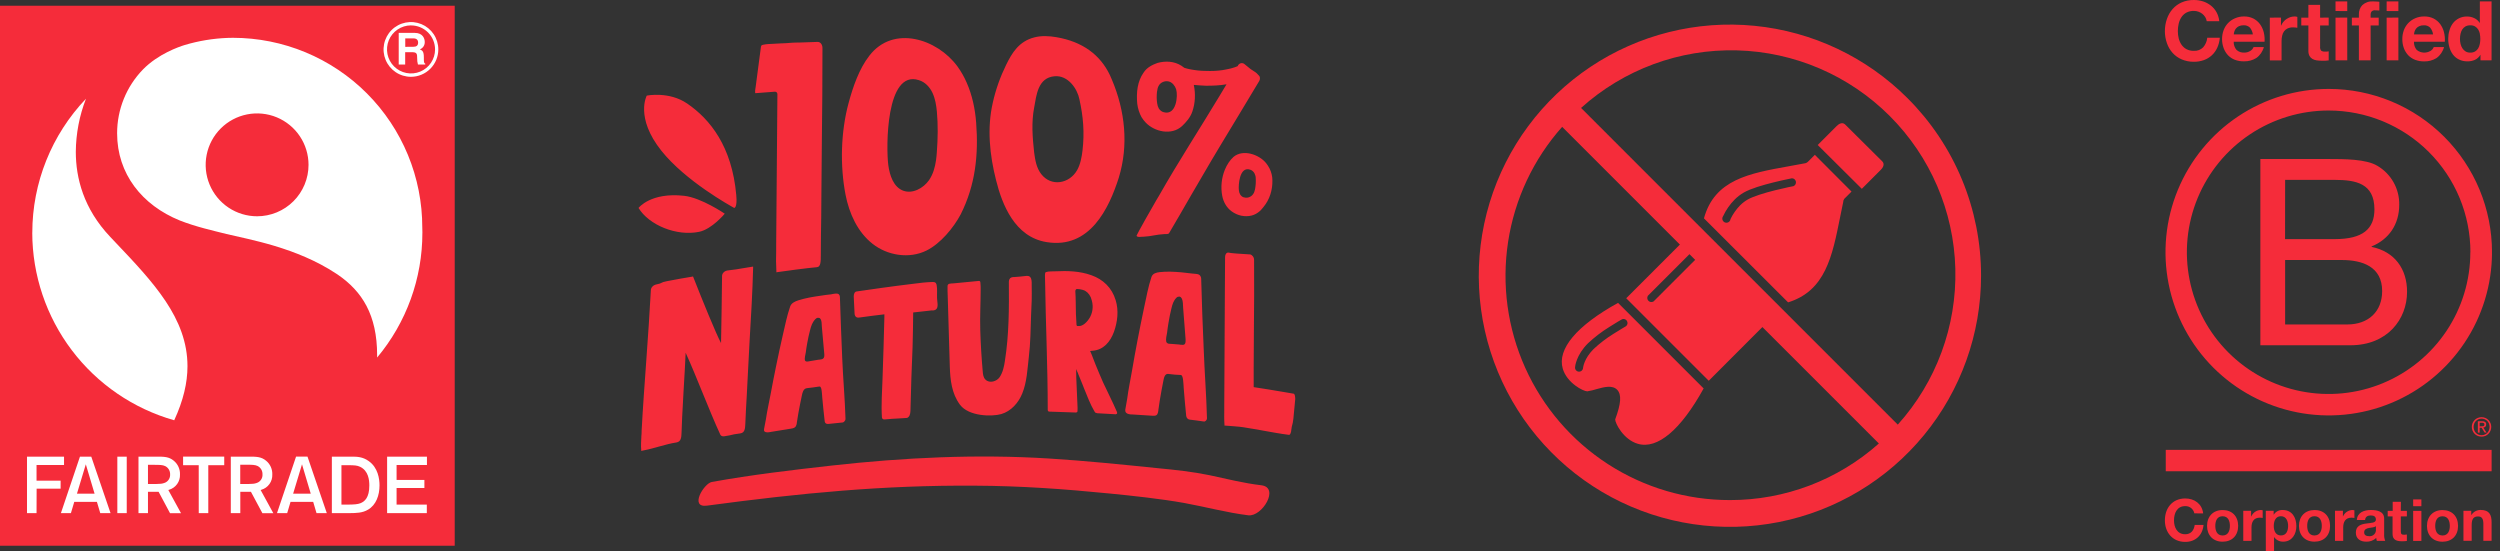 <svg width="272" height="60" viewBox="0 0 272 60" fill="none" xmlns="http://www.w3.org/2000/svg">
<rect x="0" y="0" width="272" height="60" fill="#333333" stroke="none"/>
<g clip-path="url(#clip0_203_2470)">
<path d="M49.473 0.625H0V59.374H49.473V0.625Z" fill="#F52C3A"/>
<mask id="mask0_203_2470" style="mask-type:luminance" maskUnits="userSpaceOnUse" x="-2" y="-1" width="53" height="62">
<path d="M50.708 -0.613H-1.238V60.609H50.708V-0.613Z" fill="white"/>
</mask>
<g mask="url(#mask0_203_2470)">
<path d="M3.514 25.321C3.515 19.891 5.606 14.671 9.354 10.742C8.637 12.584 8.263 14.541 8.248 16.517C8.248 19.36 9.086 22.704 11.993 25.771L12.526 26.335C16.674 30.702 20.398 34.617 20.398 39.846C20.398 41.636 19.951 43.566 18.955 45.726C14.513 44.464 10.603 41.791 7.816 38.109C5.03 34.427 3.518 29.938 3.51 25.321" fill="white"/>
<path d="M45.958 25.322C45.958 25.134 45.958 24.944 45.944 24.753C45.948 22.046 45.418 19.364 44.385 16.861C43.352 14.358 41.836 12.084 39.924 10.167C38.012 8.25 35.74 6.729 33.24 5.69C30.739 4.651 28.059 4.116 25.351 4.113C25.192 4.113 24.771 4.124 24.771 4.124C23.19 4.183 21.623 4.441 20.107 4.894C19.471 5.089 17.212 5.864 15.556 7.556C13.748 9.417 12.739 11.911 12.742 14.506C12.742 18.916 15.462 22.323 19.556 23.986C21.315 24.682 23.238 25.105 24.646 25.461C27.108 26.058 32.257 26.918 36.561 29.759L36.724 29.864C39.41 31.697 41.031 34.273 41.031 38.643C41.031 38.725 41.031 38.815 41.031 38.902C44.217 35.095 45.961 30.287 45.955 25.322M27.972 23.531C26.865 23.531 25.784 23.203 24.863 22.588C23.943 21.973 23.226 21.099 22.802 20.077C22.379 19.054 22.268 17.929 22.484 16.844C22.7 15.758 23.233 14.761 24.015 13.978C24.798 13.196 25.795 12.663 26.881 12.447C27.966 12.231 29.091 12.342 30.114 12.765C31.136 13.189 32.01 13.906 32.625 14.826C33.24 15.747 33.568 16.829 33.568 17.935C33.568 19.419 32.979 20.843 31.929 21.892C30.88 22.942 29.456 23.531 27.972 23.531Z" fill="white"/>
<path d="M46.438 55.828H42.118V49.682H46.452V50.595H43.148V52.216H46.174V53.096H43.148V54.902H46.438V55.828ZM38.051 55.828H36.106V49.682H38.291C38.832 49.682 39.47 49.7 40.11 50.161C41.133 50.875 41.292 52.113 41.292 52.809C41.292 53.872 40.932 54.94 40.036 55.455C39.432 55.811 38.788 55.82 38.051 55.828ZM37.709 54.902C38.604 54.902 38.922 54.857 39.202 54.754C39.676 54.575 40.184 54.139 40.182 52.827C40.182 52.827 40.182 52.827 40.182 52.816C40.182 52.225 40.09 51.229 39.181 50.788C38.828 50.631 38.622 50.62 37.839 50.611H37.149V54.902H37.709ZM31.258 55.826H30.138L32.211 49.68H33.456L35.555 55.826H34.436L34.074 54.6H31.611L31.246 55.828L31.258 55.826ZM31.893 53.711H33.809L32.858 50.517L31.893 53.711ZM26.143 55.826H25.111V49.682H27.049C27.887 49.682 28.422 49.682 28.954 50.13C29.174 50.31 29.349 50.54 29.466 50.799C29.582 51.059 29.637 51.343 29.626 51.627C29.642 51.997 29.534 52.361 29.318 52.662C29.103 52.963 28.793 53.182 28.437 53.286L28.399 53.299L28.357 53.313L29.738 55.837H28.549L27.302 53.507H26.145V55.837L26.143 55.826ZM26.143 52.659H26.62C27.02 52.659 27.177 52.659 27.396 52.641C27.629 52.641 27.858 52.589 28.068 52.489C28.227 52.406 28.358 52.278 28.445 52.121C28.533 51.965 28.572 51.786 28.558 51.607V51.596C28.565 51.411 28.518 51.228 28.423 51.07C28.329 50.911 28.191 50.783 28.025 50.7C27.755 50.568 27.441 50.562 26.747 50.562H26.138V52.663L26.143 52.659ZM21.624 55.826H22.662V50.611H24.397V49.68H19.92V50.611H21.621L21.624 55.826ZM16.09 55.826H15.067V49.682H17.001C17.841 49.682 18.378 49.682 18.911 50.13C19.13 50.311 19.305 50.54 19.421 50.8C19.537 51.06 19.593 51.343 19.582 51.627C19.598 51.997 19.49 52.362 19.274 52.663C19.058 52.965 18.747 53.184 18.391 53.288L18.355 53.299L18.313 53.313L19.696 55.837H18.501L17.256 53.507H16.099V55.837L16.09 55.826ZM16.09 52.659H16.565C16.968 52.659 17.122 52.659 17.344 52.641C17.576 52.641 17.805 52.589 18.015 52.489C18.174 52.406 18.305 52.278 18.393 52.121C18.48 51.965 18.52 51.786 18.508 51.607C18.514 51.422 18.466 51.24 18.371 51.081C18.276 50.922 18.138 50.794 17.973 50.712C17.702 50.58 17.389 50.573 16.695 50.573H16.099V52.663L16.09 52.659ZM13.789 49.682H12.766V55.828H13.789V49.682ZM6.626 55.828L8.699 49.682H9.93L12.028 55.828H10.908L10.543 54.6H8.081L7.716 55.828H6.626ZM8.372 53.713H10.291L10.264 53.624L9.337 50.517L8.372 53.713ZM3.985 53.167H6.595V52.299H3.976V50.595H6.967V49.682H2.938V55.828H3.976L3.985 53.167Z" fill="white"/>
<path d="M44.712 8.357C44.123 8.357 43.546 8.183 43.056 7.856C42.566 7.529 42.184 7.063 41.958 6.519C41.732 5.974 41.673 5.375 41.788 4.797C41.903 4.219 42.186 3.688 42.603 3.271C43.02 2.854 43.551 2.57 44.129 2.456C44.707 2.341 45.306 2.4 45.851 2.626C46.395 2.851 46.861 3.234 47.188 3.724C47.515 4.214 47.69 4.791 47.689 5.38C47.688 6.169 47.374 6.926 46.816 7.484C46.258 8.042 45.501 8.356 44.712 8.357ZM44.712 2.761C44.196 2.763 43.691 2.918 43.262 3.206C42.834 3.494 42.5 3.903 42.303 4.38C42.107 4.858 42.056 5.383 42.157 5.889C42.259 6.396 42.508 6.861 42.874 7.226C43.239 7.591 43.705 7.839 44.211 7.94C44.718 8.04 45.243 7.989 45.72 7.791C46.198 7.594 46.606 7.259 46.893 6.83C47.181 6.401 47.334 5.896 47.335 5.38C47.335 4.687 47.059 4.022 46.569 3.532C46.079 3.042 45.414 2.766 44.721 2.766M43.389 3.578H45.128C46.044 3.578 46.212 4.25 46.212 4.552C46.222 4.727 46.176 4.902 46.08 5.049C45.984 5.196 45.844 5.309 45.679 5.371C45.961 5.496 46.115 5.595 46.115 6.244C46.115 6.745 46.115 6.871 46.268 6.929V7.021H45.473C45.409 6.796 45.38 6.563 45.388 6.329C45.388 5.859 45.359 5.678 44.826 5.678H44.083V7.021H43.38V3.578H43.389ZM44.936 5.093C45.31 5.093 45.491 4.964 45.491 4.623C45.491 4.442 45.41 4.176 44.987 4.176H44.092V5.096L44.936 5.093Z" fill="white"/>
</g>
</g>
<g clip-path="url(#clip1_203_2470)">
<path d="M80.709 29.204C81 29.159 81.291 29.114 81.806 29.025L81.941 29.003V29.114C81.873 31.733 81.717 34.419 81.56 37.016C81.493 38.27 81.426 39.59 81.359 40.866C81.314 41.605 81.291 42.343 81.247 43.06C81.179 44.067 81.135 45.097 81.09 46.126C81.067 46.619 81.045 47.089 80.53 47.156C79.881 47.245 79.769 47.268 79.613 47.313C79.478 47.357 79.299 47.38 78.784 47.469C78.605 47.492 78.449 47.425 78.381 47.313C77.15 44.649 75.807 41.023 74.599 38.381C74.576 38.986 74.531 39.59 74.509 40.172C74.442 41.403 74.285 43.955 74.218 45.388C74.196 46.014 74.173 46.596 74.151 47.111C74.129 47.604 74.106 48.051 73.591 48.141C72.405 48.32 71.263 48.767 69.987 49.014L69.764 49.059V48.947C69.719 48.432 69.764 47.895 69.786 47.38C69.808 47.223 69.808 47.066 69.808 46.887C69.943 44.291 70.144 41.672 70.323 39.12C70.502 36.636 70.681 34.061 70.816 31.532C70.838 31.263 71.084 31.017 71.398 30.95C72.114 30.816 71.823 30.726 72.562 30.592C73.591 30.39 74.621 30.211 75.315 30.099L75.404 30.077L75.427 30.144C76.412 32.651 77.889 36.277 78.449 37.329C78.493 34.889 78.538 32.427 78.561 29.988C78.583 29.719 78.829 29.473 79.142 29.428C79.971 29.338 80.329 29.271 80.709 29.204ZM91.386 32.427C91.386 32.315 91.386 32.203 91.319 32.092C91.185 31.823 90.67 31.98 90.424 32.024C90.021 32.069 89.618 32.114 89.238 32.181C88.432 32.293 87.648 32.427 86.865 32.673C86.507 32.785 86.104 32.965 85.97 33.345C85.611 34.375 85.41 35.449 85.164 36.479C84.918 37.576 84.671 38.672 84.448 39.792C84.246 40.776 84.045 41.784 83.865 42.769C83.686 43.731 83.463 44.694 83.328 45.634C83.261 45.992 83.194 46.328 83.127 46.686C83.037 47.156 83.664 47.044 83.955 46.977C84.649 46.865 85.343 46.753 86.037 46.641C86.171 46.619 86.328 46.596 86.462 46.507C86.663 46.373 86.686 46.104 86.708 45.902C86.753 45.589 86.82 45.253 86.865 44.94C86.977 44.291 87.111 43.664 87.246 43.015C87.313 42.702 87.402 42.276 87.805 42.231C88.074 42.209 88.879 42.097 89.148 42.052C89.417 42.008 89.417 42.813 89.439 42.948C89.439 43.06 89.462 43.149 89.462 43.261C89.551 44.134 89.618 44.985 89.73 45.858C89.752 46.037 89.909 46.149 90.111 46.126C90.491 46.081 91.23 46.014 91.633 45.97C91.722 45.97 91.812 45.925 91.879 45.835C91.946 45.768 91.991 45.679 91.991 45.567C91.924 43.351 91.722 41.157 91.633 38.963C91.543 36.792 91.454 34.621 91.386 32.427ZM89.529 39.031C89.439 39.098 89.327 39.098 89.215 39.12C89.148 39.12 89.081 39.142 89.014 39.142C88.745 39.187 88.477 39.232 88.208 39.277C88.029 39.299 87.671 39.434 87.581 39.21C87.514 38.986 87.626 38.583 87.671 38.337C87.716 38.001 87.76 37.665 87.827 37.329C87.917 36.859 88.007 36.367 88.141 35.897C88.253 35.471 88.365 35.091 88.7 34.733C88.79 34.643 88.879 34.576 88.991 34.576H89.036L89.171 34.599L89.282 34.711C89.417 34.934 89.394 35.27 89.417 35.539C89.439 35.874 89.484 36.21 89.506 36.546C89.573 37.218 89.618 37.867 89.685 38.538C89.685 38.695 89.708 38.919 89.529 39.031ZM101.817 33.681C102.153 33.457 101.952 32.763 101.952 32.45C101.929 31.913 101.996 31.51 101.907 31.017L101.885 30.928C101.817 30.704 101.683 30.681 101.437 30.681C101.191 30.681 100.676 30.726 100.43 30.748C99.848 30.816 99.87 30.816 99.31 30.883C98.169 31.017 97.005 31.174 95.863 31.331C94.968 31.465 94.073 31.577 93.2 31.711C92.998 31.733 92.886 31.957 92.886 32.248C92.909 32.853 92.953 33.457 92.976 34.084C92.976 34.263 93.043 34.464 93.222 34.531C93.356 34.576 93.491 34.554 93.625 34.531C94.431 34.419 95.259 34.308 96.065 34.218L96.221 34.196C96.221 34.308 96.221 34.397 96.221 34.509C96.177 36.725 96.087 38.963 96.02 41.179C95.975 42.59 95.863 44 95.953 45.41C95.953 45.544 96.087 45.656 96.244 45.634C96.848 45.589 97.206 45.544 97.878 45.522L98.594 45.477C98.706 45.477 98.796 45.432 98.863 45.343C99.042 45.164 99.064 44.806 99.064 44.447C99.109 42.209 99.198 39.971 99.288 37.732C99.333 36.568 99.333 35.181 99.355 33.994C99.422 33.994 99.512 33.972 99.579 33.972C100.385 33.882 100.586 33.86 101.392 33.77C101.504 33.793 101.683 33.77 101.817 33.681ZM112.248 31.151C112.248 30.883 112.271 30.547 112.181 30.301L112.159 30.256C112.047 30.01 111.801 29.988 111.554 30.032C111.151 30.077 110.749 30.122 110.346 30.144C110.234 30.144 110.144 30.144 110.032 30.189C109.853 30.256 109.764 30.457 109.764 30.659C109.786 33.547 109.786 36.389 109.338 39.232C109.249 39.859 109.115 40.508 108.756 41.045C108.443 41.493 107.682 41.739 107.234 41.314C106.988 41.09 106.943 40.732 106.921 40.418C106.787 38.919 106.697 37.397 106.652 35.897C106.608 34.419 106.697 32.942 106.697 31.442C106.697 31.241 106.697 31.062 106.675 30.86C106.675 30.771 106.675 30.592 106.563 30.569H106.451C105.735 30.637 104.615 30.748 103.899 30.816L103.608 30.838C103.541 30.838 103.451 30.838 103.384 30.86C103.295 30.86 103.205 30.883 103.16 30.95C103.071 31.04 103.093 31.174 103.093 31.286C103.093 31.42 103.093 31.532 103.093 31.666C103.093 31.89 103.116 32.136 103.116 32.36C103.183 34.867 103.272 37.397 103.339 39.904C103.384 41.314 103.541 42.813 104.436 44.022C105.399 45.32 107.928 45.343 108.935 45.052C110.01 44.738 110.816 43.821 111.219 42.813C111.733 41.56 111.778 40.172 111.935 38.852C112.114 37.352 112.136 35.807 112.181 34.308C112.248 33.211 112.271 32.181 112.248 31.151ZM116.792 44.873H116.837C116.994 44.895 117.128 44.895 117.195 44.828C117.262 44.761 117.262 44.537 117.15 42.299C117.106 41.493 117.083 40.642 117.083 40.172L117.106 40.194C117.15 40.306 117.195 40.441 117.262 40.553L117.329 40.732C117.486 41.09 117.62 41.47 117.777 41.828C117.822 41.963 117.889 42.097 117.934 42.231C118.292 43.104 118.605 43.955 119.075 44.761L119.098 44.783C119.12 44.828 119.142 44.895 119.232 44.917L119.389 44.962H119.411C119.971 44.985 120.754 45.029 121.403 45.074L121.538 45.007V44.85C121.291 44.268 121 43.664 120.732 43.104C120.486 42.612 120.239 42.097 120.015 41.605C119.724 40.933 119.433 40.262 119.165 39.59C119.031 39.254 118.896 38.919 118.784 38.605C118.74 38.493 118.695 38.404 118.672 38.337L118.605 38.202C118.65 38.18 118.829 38.158 118.896 38.158C120.06 38.068 120.799 37.195 121.202 36.098C121.582 35.024 121.739 33.793 121.381 32.651C120.978 31.308 120.015 30.39 118.74 29.943C117.508 29.495 116.143 29.45 114.867 29.517C114.554 29.54 114.106 29.495 113.793 29.607C113.636 29.652 113.703 30.189 113.703 30.457C113.77 35.158 113.994 39.881 113.994 44.604C113.994 44.694 114.061 44.783 114.151 44.783C114.173 44.783 115.27 44.828 116.792 44.873ZM117.173 31.442C117.397 31.442 117.598 31.487 117.777 31.532L117.844 31.554C118.18 31.644 118.493 31.935 118.672 32.338L118.717 32.472C118.963 33.121 118.941 33.86 118.605 34.487L118.583 34.531C118.314 35.002 117.822 35.516 117.352 35.471H117.262H117.195L117.128 35.382C117.106 35.136 117.083 34.375 117.061 34.173C117.061 33.726 117.038 33.278 117.038 32.83C117.038 32.584 117.016 31.935 116.994 31.666C117.016 31.532 117.083 31.442 117.173 31.442ZM130.693 30.457C130.693 30.323 130.693 30.189 130.625 30.077C130.491 29.741 129.999 29.808 129.73 29.764C129.327 29.719 128.924 29.674 128.544 29.629C127.76 29.562 126.954 29.517 126.171 29.607C125.813 29.652 125.41 29.741 125.276 30.144C124.918 31.219 124.716 32.383 124.47 33.502C124.224 34.688 123.977 35.874 123.754 37.061C123.552 38.135 123.351 39.21 123.172 40.284C122.993 41.314 122.769 42.366 122.634 43.418C122.567 43.798 122.5 44.179 122.433 44.559C122.343 45.074 122.97 45.097 123.261 45.097C123.955 45.141 124.649 45.186 125.365 45.231C125.5 45.231 125.656 45.253 125.791 45.186C125.992 45.074 126.014 44.783 126.037 44.559C126.082 44.201 126.149 43.865 126.193 43.507C126.305 42.813 126.44 42.12 126.574 41.426C126.641 41.09 126.731 40.62 127.134 40.687C127.402 40.732 128.208 40.799 128.477 40.799C128.745 40.821 128.745 41.717 128.768 41.896C128.768 42.008 128.79 42.12 128.79 42.254C128.879 43.261 128.947 44.246 129.059 45.253C129.081 45.455 129.238 45.634 129.439 45.656C129.82 45.701 130.558 45.791 130.961 45.858C131.051 45.88 131.14 45.835 131.207 45.768C131.275 45.701 131.319 45.611 131.319 45.499C131.252 42.97 131.051 40.441 130.961 37.934C130.849 35.449 130.76 32.965 130.693 30.457ZM128.835 37.486C128.745 37.531 128.633 37.531 128.521 37.508C128.454 37.508 128.387 37.508 128.32 37.486C128.051 37.464 127.783 37.441 127.514 37.419C127.335 37.397 126.977 37.464 126.887 37.173C126.82 36.882 126.932 36.479 126.977 36.21C127.022 35.852 127.066 35.471 127.134 35.113C127.223 34.599 127.313 34.084 127.447 33.569C127.559 33.099 127.671 32.718 128.007 32.383C128.096 32.293 128.186 32.271 128.298 32.271H128.342L128.477 32.338L128.588 32.495C128.723 32.785 128.7 33.166 128.723 33.457C128.745 33.837 128.79 34.218 128.812 34.599C128.879 35.36 128.924 36.143 128.991 36.904C128.991 37.15 129.014 37.397 128.835 37.486ZM140.765 42.836C140.362 42.769 139.96 42.702 139.579 42.634C138.527 42.455 137.453 42.276 136.4 42.12C136.4 41.784 136.4 40.441 136.4 40.105C136.4 38.762 136.423 37.419 136.423 36.098C136.445 33.547 136.468 30.883 136.445 28.286C136.445 28.13 136.4 27.995 136.311 27.883C136.221 27.771 136.132 27.704 136.02 27.682C135.572 27.637 134.699 27.615 134.117 27.548C133.714 27.503 134.073 27.548 133.67 27.48C133.446 27.458 133.289 27.66 133.289 27.951C133.289 29.092 133.267 30.211 133.267 31.353C133.244 35.583 133.222 39.814 133.2 44.022C133.2 44.201 133.2 44.358 133.2 44.537C133.2 45.074 133.177 45.634 133.222 46.193V46.305H133.311C133.58 46.328 134.901 46.417 135.281 46.484C135.55 46.529 135.818 46.574 136.087 46.619C136.557 46.686 137.027 46.775 137.497 46.865C138.393 47.022 139.333 47.201 140.251 47.313C140.295 47.313 140.362 47.268 140.407 47.156C140.452 47.044 140.497 46.91 140.497 46.753C140.564 46.149 140.631 46.328 140.721 45.544C140.788 44.828 140.855 44.134 140.922 43.418C140.922 43.104 140.855 42.858 140.765 42.836ZM88.969 4.559C88.432 4.582 87.716 4.604 86.999 4.627H86.977C86.932 4.627 86.865 4.627 86.82 4.627C86.484 4.627 86.037 4.649 85.567 4.694C85.41 4.694 85.253 4.716 85.097 4.716H85.052L83.798 4.783C83.664 4.783 82.903 4.828 82.836 4.962C82.791 5.052 82.769 5.164 82.769 5.253C82.59 6.663 82.388 8.096 82.209 9.506C82.209 9.551 82.187 9.596 82.187 9.641C82.164 9.797 82.142 9.954 82.164 10.111V10.133H82.254C82.522 10.111 83.709 10.021 84.313 9.976C84.47 9.976 84.582 10.088 84.582 10.245C84.537 15.707 84.492 21.191 84.448 26.652C84.448 26.876 84.448 27.1 84.448 27.324C84.425 28.04 84.425 28.779 84.47 29.495C84.47 29.54 84.47 29.585 84.47 29.629L84.582 29.607C85.32 29.495 87.85 29.159 88.879 29.07C89.305 29.047 89.305 28.421 89.305 27.749C89.305 26.361 89.327 24.951 89.35 23.586C89.35 22.601 89.372 21.593 89.372 20.609C89.394 18.863 89.394 17.094 89.417 15.393C89.462 12.058 89.484 8.611 89.484 5.231C89.484 5.052 89.439 4.873 89.327 4.738C89.238 4.627 89.103 4.559 88.969 4.559ZM106.205 13.334C106.093 11.857 105.779 10.357 105.175 8.991C104.906 8.365 104.571 7.783 104.168 7.223C101.974 4.224 97.184 2.679 94.587 6.059C93.468 7.492 92.797 9.461 92.327 11.207C91.476 14.341 91.386 18.012 91.991 21.168C92.394 23.25 93.311 25.242 94.923 26.518C96.535 27.794 98.907 28.197 100.81 27.257C102.332 26.496 103.742 24.794 104.526 23.317C106.137 20.116 106.473 16.803 106.205 13.334ZM101.929 16.535C101.907 16.826 101.885 17.139 101.84 17.43C101.728 18.191 101.526 18.952 101.079 19.601C100.452 20.497 99.266 21.123 98.258 20.743C97.206 20.34 96.803 19.087 96.647 17.967C96.4 16.087 96.356 7.536 99.982 8.723C100.653 8.924 101.168 9.484 101.459 10.111C101.75 10.737 101.862 11.431 101.929 12.103C102.064 13.58 102.041 15.057 101.929 16.535ZM120.978 8.678C120.911 8.499 120.821 8.342 120.754 8.163C119.702 5.97 117.799 4.537 114.934 4.045C114.151 3.91 113.3 3.865 112.539 4.067C110.86 4.492 110.099 5.768 109.473 7.044C108.824 8.365 108.331 9.752 108.018 11.163C107.369 13.983 107.682 16.893 108.376 19.624C109.025 22.22 110.39 25.779 113.86 26.339C118.583 27.122 120.665 22.646 121.717 19.355C122.813 15.796 122.411 12.058 120.978 8.678ZM117.777 16.378C117.688 17.117 117.553 17.855 117.195 18.505C116.367 19.982 114.375 20.362 113.278 18.93C112.763 18.258 112.629 17.43 112.517 16.602C112.338 14.968 112.203 13.312 112.517 11.7C112.763 10.357 112.92 8.454 114.733 8.297C116.21 8.163 117.217 9.663 117.441 10.805C117.867 12.729 118.001 14.431 117.777 16.378ZM137.005 8.812C135.729 10.961 134.117 13.602 132.797 15.796C132.125 16.915 131.431 18.079 130.76 19.243C130.379 19.915 129.976 20.564 129.596 21.235C129.238 21.862 127.559 24.772 127.178 25.399C127.066 25.488 126.798 25.466 126.731 25.466C125.768 25.511 125.32 25.712 124.38 25.757C124.336 25.757 124.313 25.757 124.268 25.757C124.156 25.757 124.067 25.779 123.955 25.779C123.821 25.779 123.642 25.735 123.664 25.623C123.686 25.511 125.522 22.243 125.813 21.773C125.902 21.616 125.992 21.482 126.082 21.325C128.23 17.542 130.558 13.983 132.707 10.402C132.953 9.976 133.2 9.573 133.446 9.17C132.707 9.305 131.968 9.327 131.207 9.327C130.76 9.305 130.312 9.282 129.887 9.238C130.088 10.223 130.043 11.207 129.73 12.125C129.529 12.752 129.059 13.289 128.611 13.714C127.469 14.766 125.611 14.341 124.649 13.334C124.47 13.155 124.336 12.953 124.201 12.752C123.955 12.304 123.798 11.812 123.731 11.274C123.619 10.043 123.754 8.835 124.425 7.895C124.783 7.335 125.388 7.044 125.947 6.843C126.798 6.619 127.738 6.641 128.544 7.156C128.656 7.223 128.745 7.313 128.857 7.38C129.059 7.447 129.26 7.492 129.461 7.536C130.043 7.648 130.603 7.715 131.207 7.715C131.812 7.738 132.483 7.715 133.021 7.626C133.311 7.581 133.625 7.514 133.916 7.447C134.05 7.402 134.162 7.38 134.296 7.335C134.341 7.313 134.61 7.223 134.543 7.245C134.565 7.223 134.61 7.223 134.655 7.201C134.677 7.178 134.699 7.134 134.699 7.111C134.834 6.887 135.102 6.798 135.348 6.932C135.595 7.134 135.818 7.313 136.065 7.514C136.602 7.85 136.691 7.917 136.848 8.096C136.938 8.186 137.05 8.275 137.072 8.409C137.094 8.566 137.072 8.7 137.005 8.812ZM127.962 9.708C127.85 9.35 127.559 8.991 127.223 8.879C126.843 8.768 126.462 8.879 126.193 9.148C126.059 9.305 125.947 9.529 125.925 9.752C125.902 9.842 125.902 9.932 125.88 9.999C125.835 10.402 125.835 10.827 125.902 11.252C125.925 11.454 125.992 11.655 126.082 11.812C126.216 12.013 126.417 12.17 126.641 12.215C127.984 12.573 128.186 10.424 127.962 9.708ZM138.437 19.624C138.46 20.698 138.124 21.728 137.475 22.511C137.139 22.981 136.691 23.317 136.177 23.451C135.438 23.63 134.655 23.474 133.983 22.981C133.468 22.601 133.11 21.996 132.976 21.302C132.797 20.34 132.909 19.333 133.267 18.46C133.491 17.923 133.804 17.43 134.207 17.072C135.237 16.199 137.005 16.803 137.766 17.766C137.9 17.923 138.012 18.124 138.124 18.326C138.325 18.728 138.437 19.176 138.437 19.624ZM136.557 20.541C136.624 20.161 136.647 19.78 136.624 19.4C136.624 19.221 136.58 19.042 136.49 18.863C136.378 18.661 136.221 18.527 136.02 18.46C134.834 18.057 134.722 20.206 134.789 20.698C134.811 21.034 134.99 21.347 135.281 21.459C135.617 21.571 135.953 21.504 136.221 21.258C136.356 21.123 136.468 20.944 136.512 20.721C136.535 20.676 136.535 20.609 136.557 20.541ZM74.778 11.274C72.808 9.909 70.368 10.402 70.368 10.402C70.368 10.402 69.07 12.774 71.957 16.4C74.599 19.713 79.478 22.399 79.881 22.623C79.881 22.623 80.239 22.646 80.105 21.213C79.635 15.93 77.262 12.976 74.778 11.274ZM69.473 22.623C70.592 24.481 73.614 25.735 76.076 25.22C77.464 24.929 78.852 23.25 78.852 23.25C78.852 23.25 76.3 21.504 74.419 21.302C70.793 20.9 69.473 22.623 69.473 22.623ZM137.229 52.797C135.326 52.573 133.468 52.103 131.588 51.7C129.73 51.319 127.85 51.118 125.97 50.939C122.03 50.536 118.09 50.133 114.151 49.887C106.272 49.394 98.37 49.775 90.536 50.648C86.149 51.14 81.784 51.655 77.441 52.438C76.591 52.595 74.957 55.281 76.927 55.013C87.089 53.647 96.154 52.774 106.07 52.841C111.062 52.864 115.74 53.2 120.709 53.692C123.216 53.938 126.328 54.274 128.835 54.722C131.163 55.147 133.468 55.774 135.818 56.065C137.318 56.244 139.266 53.043 137.229 52.797Z" fill="#F52C3A"/>
</g>
<g clip-path="url(#clip2_203_2470)">
<path d="M207.539 10.682C203.069 6.211 197.188 3.428 190.896 2.808C184.605 2.187 178.293 3.767 173.037 7.279C167.78 10.791 163.904 16.016 162.068 22.066C160.232 28.115 160.551 34.614 162.97 40.455C165.389 46.295 169.758 51.117 175.333 54.097C180.908 57.077 187.344 58.032 193.545 56.799C199.745 55.566 205.326 52.221 209.336 47.334C213.347 42.447 215.539 36.321 215.539 29.999C215.543 26.411 214.838 22.858 213.466 19.543C212.093 16.227 210.079 13.216 207.539 10.682ZM188.219 54.409C183.514 54.413 178.907 53.056 174.955 50.502C171.003 47.949 167.874 44.306 165.944 40.015C164.015 35.723 163.368 30.965 164.081 26.314C164.794 21.662 166.836 17.317 169.963 13.8L182.773 26.61L176.933 32.45L185.911 41.428L191.749 35.584L204.421 48.253C199.96 52.226 194.192 54.417 188.219 54.409ZM183.816 27.653L184.434 28.271L179.91 32.795C179.824 32.849 179.722 32.873 179.621 32.862C179.52 32.851 179.426 32.805 179.354 32.733C179.282 32.661 179.237 32.567 179.226 32.466C179.214 32.365 179.238 32.263 179.292 32.177L183.816 27.653ZM206.478 46.201L172.02 11.743C176.664 7.559 182.737 5.317 188.986 5.48C195.234 5.643 201.182 8.198 205.602 12.618C210.022 17.038 212.577 22.986 212.74 29.235C212.903 35.483 210.661 41.556 206.478 46.201ZM170.028 40.112C170.491 41.679 172.266 42.574 172.678 42.574C172.697 42.572 172.715 42.572 172.734 42.574C172.748 42.568 172.763 42.563 172.779 42.561C173.093 42.511 173.403 42.436 173.705 42.337C174.511 42.113 175.429 41.865 175.955 42.413C176.441 42.935 176.376 43.897 175.731 45.634C175.731 46.046 176.615 47.821 178.193 48.285C180.331 48.911 182.869 46.771 185.356 42.263L176.045 32.952C171.541 35.436 169.405 37.977 170.028 40.112ZM176.436 34.758C176.537 34.705 176.655 34.694 176.764 34.727C176.873 34.76 176.965 34.834 177.02 34.933C177.075 35.033 177.089 35.15 177.059 35.26C177.029 35.37 176.957 35.464 176.859 35.521C176.859 35.521 176.718 35.6 176.481 35.745C176.244 35.891 175.915 36.083 175.55 36.318C174.778 36.798 174.054 37.351 173.388 37.97C172.349 39.009 172.246 39.96 172.237 40.018C172.235 40.076 172.221 40.134 172.196 40.186C172.171 40.239 172.136 40.286 172.093 40.325C172.049 40.364 171.998 40.394 171.943 40.413C171.888 40.432 171.83 40.44 171.772 40.436C171.714 40.432 171.657 40.417 171.605 40.39C171.553 40.364 171.506 40.328 171.469 40.283C171.431 40.239 171.402 40.188 171.385 40.132C171.367 40.077 171.361 40.018 171.366 39.96C171.366 39.893 171.474 38.646 172.77 37.352C173.479 36.688 174.252 36.096 175.078 35.584C175.832 35.098 176.421 34.765 176.434 34.762L176.436 34.758ZM196.665 17.637C196.653 17.637 196.64 17.65 196.631 17.657C196.609 17.676 196.584 17.693 196.557 17.706C196.531 17.719 196.504 17.731 196.477 17.739C196.463 17.739 196.454 17.753 196.438 17.755C195.841 17.872 195.245 17.979 194.648 18.084C190.305 18.863 186.547 19.539 185.39 23.756L194.545 32.898C198.605 31.638 199.351 27.904 200.21 23.595C200.318 23.06 200.434 22.516 200.544 21.97C200.538 21.865 200.571 21.762 200.635 21.679C200.637 21.674 200.637 21.669 200.635 21.663C200.641 21.654 200.647 21.645 200.653 21.637L201.446 20.844L197.455 16.846L196.665 17.637ZM195.122 20.255C195.122 20.255 194.898 20.298 194.529 20.376C194.16 20.455 193.658 20.569 193.114 20.705C192.029 20.974 190.755 21.359 190.149 21.708C189.848 21.882 189.572 22.094 189.327 22.339C188.897 22.779 188.542 23.285 188.275 23.839V23.866C188.263 23.932 188.236 23.994 188.197 24.049C188.157 24.103 188.106 24.148 188.047 24.18C187.988 24.211 187.922 24.229 187.855 24.232C187.788 24.235 187.721 24.223 187.659 24.197C187.597 24.171 187.542 24.131 187.498 24.08C187.454 24.03 187.422 23.97 187.404 23.905C187.385 23.841 187.382 23.773 187.394 23.707C187.406 23.641 187.432 23.578 187.471 23.523C187.78 22.855 188.203 22.245 188.721 21.722C189.019 21.42 189.356 21.161 189.723 20.949C190.505 20.502 191.787 20.141 192.909 19.857C194.03 19.573 194.959 19.409 194.966 19.396C195.068 19.399 195.166 19.436 195.244 19.502C195.322 19.569 195.375 19.659 195.394 19.76C195.413 19.86 195.397 19.964 195.349 20.054C195.301 20.145 195.223 20.215 195.129 20.255H195.122ZM204.803 17.569C204.909 17.683 205.106 18.004 204.622 18.485L203.727 19.38L202.565 20.544L197.768 15.776L198.93 14.613L199.825 13.717C200.306 13.234 200.627 13.428 200.741 13.534L204.803 17.569Z" fill="#F52C3A"/>
</g>
<g clip-path="url(#clip3_203_2470)">
<path d="M245.927 17.301H253.281C255.071 17.301 257.428 17.301 258.653 18.037C259.39 18.468 259.999 19.087 260.418 19.831C260.837 20.575 261.05 21.417 261.037 22.27C261.037 24.428 259.902 26.046 258.028 26.812V26.861C260.528 27.374 261.889 29.247 261.889 31.745C261.889 34.727 259.761 37.565 255.729 37.565H245.927V17.301ZM248.614 26.017H254.021C257.086 26.017 258.337 24.898 258.337 22.78C258.337 19.969 256.349 19.571 254.021 19.571H248.622L248.614 26.017ZM248.614 35.302H255.373C257.701 35.302 259.179 33.883 259.179 31.667C259.179 29.026 257.05 28.289 254.778 28.289H248.622V35.302H248.614ZM268.772 27.445C268.772 30.495 267.868 33.476 266.174 36.012C264.48 38.548 262.071 40.524 259.254 41.691C256.436 42.859 253.336 43.164 250.345 42.569C247.354 41.975 244.606 40.506 242.449 38.35C240.293 36.194 238.824 33.446 238.229 30.455C237.633 27.464 237.938 24.363 239.105 21.546C240.272 18.728 242.248 16.32 244.784 14.625C247.319 12.93 250.3 12.025 253.35 12.025C255.376 12.024 257.382 12.421 259.254 13.196C261.127 13.97 262.828 15.105 264.261 16.538C265.694 17.97 266.831 19.67 267.607 21.542C268.382 23.413 268.781 25.419 268.781 27.445H268.772ZM253.359 9.675C249.846 9.676 246.413 10.72 243.494 12.672C240.574 14.625 238.299 17.4 236.956 20.645C235.613 23.891 235.262 27.462 235.949 30.907C236.635 34.352 238.327 37.516 240.812 39.999C243.296 42.482 246.461 44.173 249.906 44.857C253.351 45.542 256.922 45.19 260.167 43.845C263.412 42.501 266.185 40.224 268.137 37.303C270.088 34.383 271.129 30.949 271.129 27.436C271.129 25.103 270.67 22.793 269.777 20.637C268.883 18.482 267.574 16.523 265.924 14.874C264.274 13.224 262.315 11.916 260.159 11.024C258.003 10.132 255.692 9.674 253.359 9.675ZM271.087 48.945H235.635V51.275H271.087V48.945ZM269.979 46.38H270.102C270.137 46.378 270.172 46.371 270.205 46.357C270.235 46.343 270.26 46.322 270.279 46.295C270.298 46.26 270.306 46.22 270.304 46.181C270.306 46.146 270.298 46.111 270.279 46.082C270.264 46.057 270.242 46.038 270.216 46.026C270.19 46.01 270.161 46 270.131 45.997C270.098 45.997 270.066 45.997 270.033 45.997H269.786V46.391L269.979 46.38ZM270.064 45.831C270.179 45.823 270.294 45.853 270.391 45.916C270.428 45.95 270.457 45.991 270.475 46.037C270.494 46.083 270.502 46.133 270.498 46.183C270.502 46.228 270.495 46.274 270.479 46.316C270.463 46.359 270.437 46.398 270.404 46.429C270.34 46.48 270.262 46.513 270.18 46.523L270.536 47.067H270.33L269.992 46.534H269.786V47.067H269.592V45.831H270.064ZM269.193 46.803C269.232 46.912 269.294 47.011 269.375 47.094C269.455 47.177 269.552 47.243 269.659 47.287C269.766 47.331 269.881 47.353 269.997 47.351C270.115 47.354 270.231 47.331 270.339 47.284C270.444 47.239 270.539 47.175 270.619 47.094C270.696 47.008 270.757 46.91 270.8 46.803C270.89 46.574 270.89 46.32 270.8 46.091C270.757 45.986 270.696 45.889 270.619 45.804C270.538 45.725 270.443 45.662 270.339 45.617C270.231 45.57 270.115 45.546 269.997 45.547C269.878 45.547 269.761 45.57 269.652 45.617C269.548 45.661 269.454 45.724 269.375 45.804C269.294 45.886 269.233 45.984 269.193 46.091C269.104 46.32 269.104 46.574 269.193 46.803ZM269.016 46.026C269.071 45.903 269.146 45.791 269.24 45.695C269.338 45.598 269.453 45.522 269.581 45.471C269.71 45.416 269.849 45.389 269.99 45.39C270.132 45.388 270.273 45.416 270.404 45.471C270.529 45.522 270.643 45.599 270.738 45.695C270.832 45.79 270.908 45.903 270.962 46.026C271.02 46.159 271.049 46.302 271.047 46.447C271.049 46.591 271.02 46.734 270.962 46.865C270.91 46.992 270.834 47.106 270.738 47.203C270.643 47.3 270.53 47.377 270.404 47.427C270.272 47.48 270.132 47.506 269.99 47.506C269.85 47.506 269.711 47.48 269.581 47.427C269.453 47.377 269.337 47.301 269.24 47.203C269.145 47.106 269.069 46.991 269.016 46.865C268.959 46.734 268.931 46.591 268.934 46.447C268.931 46.302 268.959 46.159 269.016 46.026ZM239.931 1.863C239.759 1.587 239.497 1.378 239.19 1.272C239.031 1.214 238.862 1.185 238.693 1.187C238.412 1.178 238.133 1.241 237.883 1.37C237.667 1.489 237.482 1.658 237.345 1.863C237.205 2.078 237.102 2.317 237.043 2.568C236.98 2.836 236.949 3.11 236.949 3.385C236.949 3.65 236.98 3.913 237.043 4.171C237.103 4.416 237.205 4.648 237.345 4.858C237.483 5.061 237.667 5.229 237.883 5.348C238.133 5.477 238.412 5.54 238.693 5.531C238.879 5.543 239.065 5.515 239.239 5.449C239.413 5.383 239.571 5.281 239.703 5.149C239.958 4.857 240.115 4.492 240.15 4.106H241.516C241.487 4.482 241.393 4.85 241.238 5.193C241.096 5.505 240.895 5.786 240.645 6.019C240.395 6.248 240.102 6.425 239.783 6.539C239.435 6.663 239.067 6.724 238.697 6.72C238.243 6.727 237.792 6.639 237.372 6.463C236.994 6.303 236.656 6.062 236.381 5.758C236.106 5.451 235.896 5.091 235.763 4.701C235.614 4.281 235.538 3.839 235.539 3.394C235.537 2.937 235.612 2.484 235.763 2.053C235.897 1.658 236.108 1.292 236.383 0.979C236.656 0.671 236.992 0.426 237.368 0.26C237.787 0.082 238.238 -0.007 238.693 0C239.032 -0.001 239.37 0.05 239.694 0.153C239.999 0.251 240.284 0.403 240.537 0.6C240.788 0.797 240.997 1.042 241.153 1.321C241.32 1.626 241.423 1.962 241.457 2.308H240.092C240.071 2.15 240.016 1.998 239.931 1.863ZM243.349 5.444C243.577 5.642 243.874 5.742 244.175 5.722C244.413 5.729 244.648 5.662 244.846 5.529C245.004 5.436 245.125 5.291 245.189 5.12H246.308C246.182 5.603 245.889 6.026 245.482 6.315C245.079 6.562 244.612 6.687 244.139 6.673C243.802 6.68 243.466 6.623 243.15 6.505C242.868 6.396 242.613 6.227 242.404 6.008C242.197 5.785 242.036 5.522 241.932 5.236C241.817 4.921 241.759 4.588 241.76 4.253C241.758 3.923 241.815 3.594 241.93 3.284C242.036 2.995 242.2 2.732 242.413 2.51C242.626 2.287 242.882 2.111 243.165 1.993C243.469 1.859 243.798 1.79 244.13 1.791C244.488 1.78 244.843 1.857 245.164 2.015C245.449 2.161 245.697 2.371 245.887 2.628C246.079 2.893 246.218 3.192 246.295 3.51C246.379 3.847 246.409 4.196 246.384 4.542H243.027C243.013 4.875 243.129 5.201 243.349 5.451V5.444ZM244.79 3.002C244.699 2.913 244.589 2.845 244.469 2.801C244.349 2.758 244.221 2.741 244.094 2.751C243.92 2.745 243.746 2.78 243.588 2.854C243.462 2.914 243.351 3.001 243.264 3.11C243.186 3.206 243.129 3.316 243.094 3.434C243.062 3.533 243.043 3.635 243.035 3.739H245.11C245.074 3.468 244.963 3.213 244.79 3.002ZM248.17 1.914V2.778H248.188C248.249 2.633 248.331 2.498 248.432 2.378C248.531 2.255 248.649 2.15 248.781 2.064C248.913 1.978 249.055 1.909 249.204 1.86C249.355 1.814 249.512 1.79 249.67 1.791C249.765 1.793 249.859 1.808 249.95 1.836V3.022C249.876 3.008 249.801 2.997 249.726 2.991C249.646 2.982 249.565 2.978 249.484 2.977C249.28 2.971 249.078 3.011 248.891 3.094C248.737 3.166 248.603 3.275 248.502 3.412C248.401 3.555 248.332 3.717 248.298 3.888C248.254 4.082 248.233 4.279 248.235 4.477V6.568H246.955V1.921L248.17 1.914ZM253.361 1.914V2.767H252.428V5.073C252.409 5.225 252.448 5.379 252.535 5.505C252.66 5.592 252.813 5.63 252.965 5.612C253.034 5.616 253.104 5.616 253.173 5.612C253.237 5.612 253.3 5.603 253.361 5.585V6.572C253.243 6.592 253.123 6.604 253.003 6.608C252.871 6.608 252.741 6.608 252.616 6.608C252.428 6.609 252.24 6.595 252.054 6.568C251.89 6.546 251.732 6.492 251.588 6.411C251.453 6.333 251.342 6.218 251.268 6.08C251.183 5.904 251.143 5.709 251.152 5.514V2.774H250.38V1.921H251.152V0.531H252.428V1.921L253.361 1.914ZM254.104 1.198V0.153H255.38V1.205L254.104 1.198ZM255.38 1.914V6.563H254.104V1.921L255.38 1.914ZM255.884 2.767V1.921H256.647V1.567C256.639 1.381 256.668 1.194 256.733 1.019C256.799 0.844 256.899 0.684 257.028 0.549C257.186 0.407 257.372 0.298 257.573 0.23C257.775 0.162 257.988 0.136 258.201 0.153C258.315 0.153 258.43 0.157 258.543 0.166C258.655 0.166 258.767 0.184 258.874 0.188V1.142C258.719 1.124 258.563 1.117 258.406 1.12C258.339 1.113 258.272 1.12 258.208 1.141C258.144 1.163 258.085 1.197 258.035 1.243C257.949 1.36 257.91 1.505 257.923 1.65V1.921H258.803V2.774H257.923V6.563H256.647V2.774L255.884 2.767ZM259.667 1.2V0.153H260.943V1.205L259.667 1.2ZM260.943 1.916V6.563H259.667V1.921L260.943 1.916ZM262.957 5.446C263.167 5.61 263.423 5.707 263.689 5.722C263.956 5.737 264.22 5.671 264.448 5.531C264.606 5.438 264.727 5.294 264.79 5.122H265.91C265.785 5.606 265.493 6.031 265.086 6.322C264.683 6.569 264.216 6.694 263.743 6.68C263.406 6.685 263.071 6.625 262.756 6.505C262.474 6.396 262.219 6.227 262.01 6.008C261.803 5.785 261.643 5.522 261.538 5.236C261.425 4.919 261.369 4.584 261.372 4.247C261.37 3.916 261.428 3.588 261.542 3.277C261.65 2.988 261.815 2.724 262.028 2.501C262.241 2.281 262.496 2.106 262.778 1.986C263.082 1.854 263.411 1.788 263.743 1.791C264.101 1.78 264.456 1.857 264.777 2.015C265.062 2.161 265.31 2.371 265.5 2.628C265.691 2.893 265.829 3.193 265.907 3.51C265.992 3.847 266.022 4.196 265.997 4.542H262.639C262.623 4.874 262.736 5.199 262.953 5.451L262.957 5.446ZM264.399 3.004C264.307 2.915 264.198 2.847 264.078 2.804C263.958 2.76 263.83 2.743 263.703 2.754C263.528 2.747 263.355 2.782 263.197 2.857C263.07 2.916 262.959 3.003 262.872 3.112C262.795 3.208 262.737 3.318 262.702 3.436C262.672 3.535 262.652 3.637 262.644 3.741H264.717C264.681 3.47 264.571 3.215 264.399 3.004ZM269.863 5.968C269.727 6.205 269.522 6.395 269.274 6.51C269.015 6.624 268.735 6.681 268.452 6.675C268.136 6.682 267.822 6.613 267.537 6.474C267.277 6.348 267.051 6.163 266.877 5.932C266.704 5.696 266.576 5.43 266.496 5.149C266.408 4.845 266.365 4.53 266.366 4.213C266.366 3.91 266.409 3.608 266.496 3.318C266.572 3.034 266.701 2.768 266.877 2.532C267.049 2.309 267.268 2.127 267.519 1.999C267.796 1.859 268.104 1.789 268.414 1.796C268.686 1.794 268.955 1.855 269.2 1.972C269.442 2.083 269.647 2.262 269.789 2.487H269.807V0.153H271.082V6.563H269.876V5.972L269.863 5.968ZM269.809 3.674C269.777 3.508 269.715 3.349 269.625 3.206C269.539 3.072 269.424 2.96 269.287 2.879C269.129 2.789 268.949 2.746 268.768 2.754C268.583 2.747 268.4 2.79 268.237 2.879C268.096 2.959 267.977 3.073 267.891 3.21C267.803 3.356 267.739 3.516 267.703 3.683C267.664 3.864 267.644 4.048 267.644 4.233C267.645 4.415 267.666 4.596 267.707 4.773C267.746 4.943 267.814 5.106 267.908 5.254C267.998 5.392 268.116 5.509 268.255 5.596C268.409 5.687 268.585 5.732 268.764 5.726C268.946 5.733 269.127 5.69 269.287 5.601C269.427 5.519 269.543 5.404 269.625 5.265C269.711 5.116 269.772 4.953 269.804 4.784C269.841 4.6 269.859 4.414 269.858 4.226C269.859 4.042 269.841 3.857 269.804 3.676L269.809 3.674ZM238.744 55.853C238.7 55.626 238.576 55.422 238.396 55.278C238.215 55.133 237.989 55.058 237.757 55.065C236.862 55.065 236.531 55.826 236.531 56.616C236.531 57.368 236.866 58.127 237.757 58.127C238.364 58.127 238.706 57.708 238.783 57.115H239.745C239.642 58.234 238.865 58.959 237.757 58.959C236.361 58.959 235.539 57.916 235.539 56.616C235.539 55.273 236.361 54.232 237.757 54.232C238.751 54.232 239.584 54.814 239.705 55.857L238.744 55.853ZM241.818 55.492C242.847 55.492 243.512 56.164 243.512 57.218C243.512 58.272 242.841 58.937 241.818 58.937C240.795 58.937 240.128 58.254 240.128 57.218C240.128 56.182 240.793 55.492 241.818 55.492ZM241.818 58.261C242.431 58.261 242.612 57.735 242.612 57.218C242.612 56.701 242.431 56.168 241.818 56.168C241.204 56.168 241.025 56.692 241.025 57.218C241.025 57.744 241.209 58.261 241.818 58.261ZM244.056 55.575H244.918V56.184H244.94C245.028 55.98 245.174 55.805 245.359 55.682C245.544 55.558 245.761 55.491 245.983 55.488C246.05 55.489 246.117 55.5 246.18 55.519V56.354C246.074 56.333 245.966 56.322 245.858 56.323C245.2 56.323 244.963 56.797 244.963 57.373V58.845H244.067V55.577L244.056 55.575ZM246.518 55.575H247.373V55.991H247.387C247.49 55.829 247.634 55.697 247.804 55.608C247.975 55.519 248.166 55.478 248.358 55.488C249.384 55.488 249.845 56.316 249.845 57.245C249.845 58.118 249.366 58.933 248.41 58.933C248.219 58.938 248.029 58.895 247.858 58.809C247.687 58.724 247.54 58.597 247.429 58.44H247.416V59.996H246.521L246.518 55.575ZM248.947 57.22C248.947 56.701 248.739 56.164 248.164 56.164C247.588 56.164 247.387 56.688 247.387 57.22C247.387 57.753 247.588 58.257 248.17 58.257C248.752 58.257 248.947 57.751 248.947 57.22ZM251.814 55.488C252.846 55.488 253.511 56.159 253.511 57.214C253.511 58.268 252.84 58.933 251.814 58.933C250.789 58.933 250.127 58.25 250.127 57.214C250.127 56.177 250.794 55.492 251.817 55.492L251.814 55.488ZM251.814 58.257C252.428 58.257 252.611 57.731 252.611 57.214C252.611 56.697 252.428 56.164 251.814 56.164C251.201 56.164 251.024 56.688 251.024 57.214C251.024 57.74 251.208 58.261 251.817 58.261L251.814 58.257ZM254.053 55.571H254.908V56.184H254.921C255.009 55.98 255.154 55.806 255.339 55.682C255.524 55.559 255.74 55.491 255.962 55.488C256.029 55.489 256.095 55.499 256.159 55.519V56.354C256.053 56.333 255.945 56.322 255.837 56.323C255.179 56.323 254.941 56.797 254.941 57.373V58.845H254.046V55.577L254.053 55.571ZM256.423 56.58C256.475 55.739 257.227 55.488 257.959 55.488C258.61 55.488 259.396 55.633 259.396 56.417V58.118C259.379 58.366 259.418 58.614 259.51 58.845H258.599C258.565 58.742 258.543 58.636 258.534 58.528C258.388 58.666 258.215 58.773 258.026 58.842C257.837 58.912 257.636 58.943 257.435 58.933C256.815 58.933 256.316 58.624 256.316 57.952C256.316 57.214 256.873 57.037 257.435 56.961C257.997 56.885 258.498 56.896 258.498 56.529C258.498 56.162 258.232 56.081 257.916 56.081C257.601 56.081 257.354 56.22 257.321 56.573L256.423 56.58ZM258.498 57.252C258.346 57.384 258.03 57.39 257.751 57.442C257.471 57.493 257.22 57.594 257.22 57.921C257.22 58.248 257.48 58.337 257.771 58.337C257.871 58.346 257.972 58.333 258.066 58.298C258.16 58.263 258.245 58.208 258.315 58.135C258.384 58.063 258.437 57.976 258.469 57.881C258.501 57.786 258.511 57.685 258.498 57.585V57.252ZM261.209 55.582H261.867V56.184H261.209V57.8C261.209 58.105 261.285 58.181 261.587 58.181C261.681 58.181 261.775 58.173 261.867 58.156V58.857C261.693 58.882 261.517 58.893 261.341 58.89C260.793 58.89 260.311 58.763 260.311 58.111V56.184H259.781V55.58H260.325V54.599H261.22L261.209 55.582ZM263.447 55.076H262.552V54.335H263.447V55.076ZM262.552 55.582H263.447V58.852H262.552V55.582ZM265.742 55.495C266.771 55.495 267.436 56.166 267.436 57.22C267.436 58.275 266.765 58.939 265.742 58.939C264.719 58.939 264.054 58.257 264.054 57.22C264.054 56.184 264.721 55.492 265.757 55.492L265.742 55.495ZM265.742 58.263C266.355 58.263 266.539 57.737 266.539 57.22C266.539 56.703 266.355 56.17 265.742 56.17C265.128 56.17 264.952 56.694 264.952 57.22C264.952 57.746 265.14 58.261 265.757 58.261L265.742 58.263ZM268.018 55.577H268.871V56.025H268.891C268.997 55.856 269.145 55.718 269.32 55.623C269.496 55.527 269.692 55.479 269.892 55.481C270.845 55.481 271.085 56.018 271.085 56.824V58.839H270.189V56.992C270.189 56.455 270.03 56.188 269.614 56.188C269.126 56.188 268.918 56.459 268.918 57.124V58.839H268.023V55.58L268.018 55.577Z" fill="#F52C3A"/>
</g>
<defs>
<clipPath id="clip0_203_2470">
<rect width="49.473" height="58.749" fill="white" transform="translate(0 0.625)"/>
</clipPath>
<clipPath id="clip1_203_2470">
<rect width="71.427" height="52.177" fill="white" transform="translate(69.473 3.91)"/>
</clipPath>
<clipPath id="clip2_203_2470">
<rect width="54.639" height="54.639" fill="white" transform="translate(160.9 2.68)"/>
</clipPath>
<clipPath id="clip3_203_2470">
<rect width="35.586" height="60" fill="white" transform="translate(235.539)"/>
</clipPath>
</defs>
</svg>
